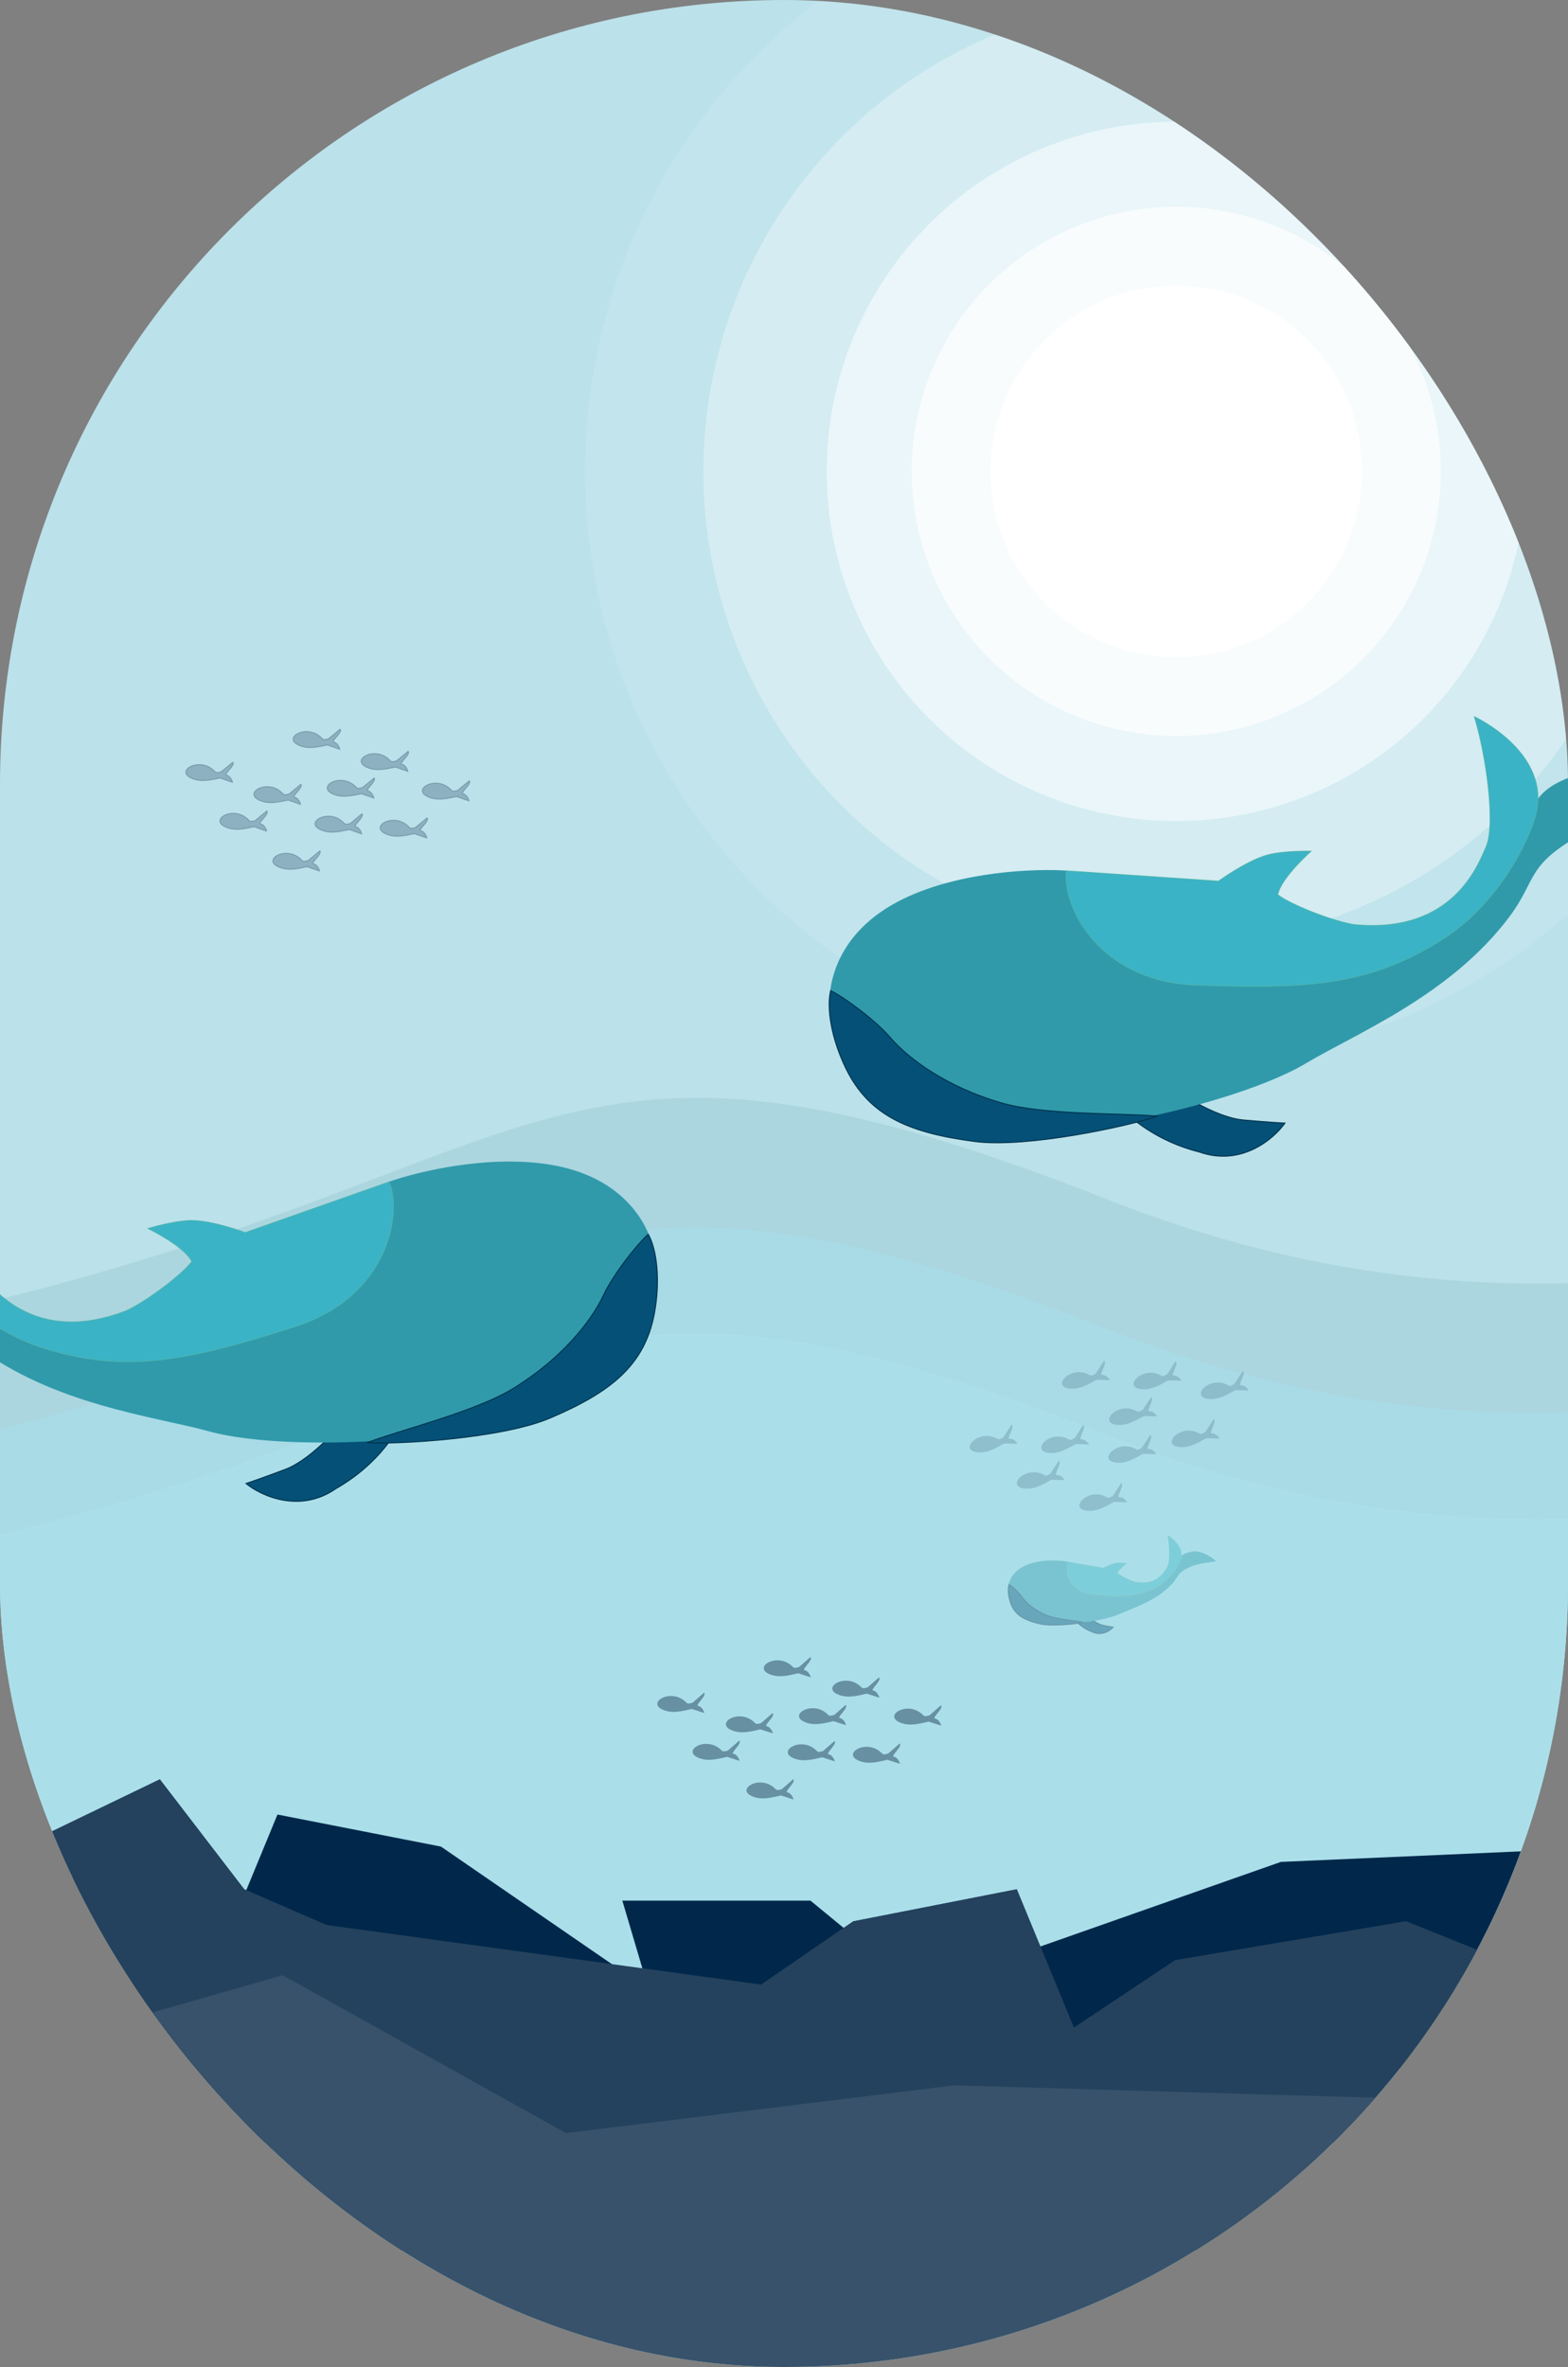 <svg width="1630" height="2460" viewBox="0 0 1630 2460" fill="none" xmlns="http://www.w3.org/2000/svg">
<rect x="0" y="0" width="1630" height="2460" fill="#808080" stroke="none"/>
<g clip-path="url(#clip0_939_2774)">
<rect width="1630" height="2460" rx="815" fill="#BBE1EA"/>
<path opacity="0.5" d="M-106.465 1374.8C-665.693 1494.14 -768.754 1189.07 -750.38 1021.62H-765.414L-968.359 1482.29L-244.268 2138.2L1687.48 2100.91L2291.3 1515.2L2186.07 1159.82C2044.09 1268.78 1638.87 1438.86 1153.8 1247.57C547.471 1008.46 592.571 1225.63 -106.465 1374.8Z" fill="#9DCDD7"/>
<path opacity="0.5" d="M-106.465 1509.43C-665.693 1628.76 -768.754 1323.7 -750.38 1156.25H-765.414L-968.359 1616.92L-244.268 2272.83L1687.48 2235.53L2291.3 1649.82L2186.07 1294.45C2044.09 1403.4 1638.87 1573.48 1153.8 1382.2C547.471 1143.09 592.571 1360.26 -106.465 1509.43Z" fill="#A6E1ED"/>
<path opacity="0.51" d="M-106.465 1619.62C-665.693 1738.96 -768.754 1433.89 -750.38 1266.44H-765.414L-968.359 1727.11L-244.268 2383.02L1687.48 2345.72L2291.3 1760.02L2186.07 1404.64C2044.09 1513.59 1638.87 1683.68 1153.8 1492.39C547.471 1253.28 592.571 1470.45 -106.465 1619.62Z" fill="#ACE3EE"/>
<path d="M1841.75 1702.32L1971.97 1868.06L2010.44 1885.82V2149.22H-665.035V1702.32H-573.287L-327.64 2004.2L-116.252 1919.14L123.86 1959.61L229.078 2029.75L288.432 1885.82L458.4 1919.14L674.231 2067.53L646.954 1975.32H842.548L954.727 2067.53L1331.53 1935.05L1693.96 1919.14L1841.75 1702.32Z" fill="#01284B"/>
<path d="M-496.338 1779.98L-626.56 1945.72L-665.035 1963.48V2226.88H2010.44V1779.98H1918.7L1673.05 2081.86L1461.66 1996.8L1221.55 2037.27L1116.33 2107.42L1056.98 1963.48L887.009 1996.8L671.177 2145.19L253.841 1963.48L166.145 1849.23L4.098 1927.39L-327.622 2017L-361.938 1816.82L-496.338 1779.98Z" fill="#24425D"/>
<path d="M-496.338 1779.98L-626.56 1945.72L-665.035 1963.48V2226.88H2010.44V1779.98H1918.7L1673.05 2081.86L1461.66 1996.8L1221.55 2037.27L1116.33 2107.42L1056.98 1963.48L887.009 1996.8L671.177 2145.19L253.841 1963.48L166.145 1849.23L4.098 1927.39L-327.622 2017L-361.938 1816.82L-496.338 1779.98Z" fill="#24425D"/>
<path d="M-496.338 1891.31L-626.56 2057.05L-665.035 2074.8V2338.21H2010.44V1891.31H1918.7L1673.05 2193.19L992.341 2163.59L876.916 2074.8L293.875 1994.89L104.461 2074.8L-253.651 1891.31H-496.338Z" fill="#24425D" stroke="#24425D"/>
<path d="M-496.338 1982.54L-626.56 2094.97L-665.035 2107.02V2285.69L727.286 2726.51L2010.44 2285.69V1982.54H1918.7L1673.05 2187.32L992.341 2167.25L588.304 2216.9L293.875 2052.81L104.461 2107.02L-253.651 1982.54H-496.338Z" fill="#37526A"/>
<circle cx="1222.8" cy="489.895" r="614.694" fill="white" fill-opacity="0.1"/>
<circle cx="1222.8" cy="489.895" r="491.655" fill="white" fill-opacity="0.3"/>
<circle cx="1222.8" cy="489.895" r="363.489" fill="white" fill-opacity="0.5"/>
<circle cx="1222.8" cy="489.895" r="275.016" fill="white" fill-opacity="0.7"/>
<circle cx="1222.8" cy="489.895" r="193.04" fill="white"/>
<g opacity="0.4">
<path d="M1146.97 1689.27C1141.19 1688.13 1133.74 1682.51 1130.74 1679.84L1117.08 1682.67C1118.88 1685.54 1125.06 1692.22 1135.37 1696C1145.26 1700.71 1154.01 1694.71 1157.15 1691.12C1156.16 1690.98 1152.75 1690.4 1146.97 1689.27Z" fill="#055077" stroke="#00314A"/>
<path d="M1110.1 1623.52L1139 1638.28L1159.63 1648.98L1202.95 1644.8C1208.66 1638.59 1220.87 1625.47 1224.01 1622.66C1227.93 1619.14 1227.28 1615.5 1238.97 1613.08C1248.33 1611.14 1261.08 1619.75 1263.17 1622.37C1262.42 1622.61 1246.53 1624.2 1239.79 1626.89C1222.56 1633.77 1225.88 1637.33 1217.54 1646.29C1200.98 1664.08 1176.43 1671.02 1163.88 1676.85C1151.33 1682.68 1120.63 1688.48 1087.18 1687.04C1053.73 1685.59 1048.61 1655.72 1048.45 1651.31C1048.3 1646.91 1050.88 1632.76 1069.36 1626.14C1084.13 1620.84 1102.68 1622.18 1110.1 1623.52Z" fill="#309AAA" stroke="#309AAA"/>
<path d="M1062.39 1659.77C1059.16 1655.07 1052.23 1648.76 1048.98 1646.7C1047.53 1650.62 1047.8 1658.28 1050.68 1666.22C1055.18 1678.6 1064.72 1683.74 1080.43 1687.53C1093 1690.56 1118.76 1687.79 1125.99 1686.08C1117.25 1684.32 1098.22 1682.94 1087.96 1678.73C1075.12 1673.47 1066.43 1665.64 1062.39 1659.77Z" fill="#055077" stroke="#00314A"/>
<path d="M1170.6 1625.03C1170.6 1625.03 1162.62 1630.68 1161.31 1634.82C1163.87 1637.44 1173.95 1642.74 1179.32 1644.19C1203.4 1649.16 1211.37 1632.73 1213.79 1628.57C1216.89 1623.26 1216.15 1605.44 1214.35 1596.3C1214.35 1596.3 1232.46 1607.12 1226.74 1622.15C1224.46 1628.14 1215.36 1642.76 1200.78 1650.02C1182.55 1659.09 1162.26 1660.66 1133.1 1656.32C1109.78 1652.85 1108.07 1632.21 1110.03 1623.46L1147.16 1629.98C1147.16 1629.98 1154.59 1625.67 1159.89 1624.83C1164.02 1624.17 1170.6 1625.03 1170.6 1625.03Z" fill="#3AB3C6" stroke="#49B3B1"/>
</g>
<path d="M1213.45 1428.08L1222.01 1414.82C1226.14 1416.69 1216.11 1430.27 1220.15 1429.65C1223.39 1429.14 1227.35 1433.09 1228.12 1434.98L1214.46 1434.55C1205.89 1439.2 1195.84 1445.74 1184.35 1443.4C1169.38 1440.37 1185.45 1422.21 1202.67 1427.72C1209.21 1429.81 1207.2 1431.92 1213.45 1428.08Z" fill="#24425D" fill-opacity="0.2"/>
<path d="M1117.38 1494.34L1125.94 1481.07C1130.07 1482.94 1120.04 1496.53 1124.08 1495.9C1127.32 1495.4 1131.28 1499.35 1132.05 1501.23L1118.39 1500.81C1109.82 1505.46 1099.77 1511.99 1088.28 1509.66C1073.31 1506.62 1089.38 1488.47 1106.6 1493.98C1113.14 1496.07 1111.13 1498.18 1117.38 1494.34Z" fill="#24425D" fill-opacity="0.2"/>
<path d="M1188.1 1465.14L1196.65 1451.88C1200.79 1453.75 1190.75 1467.33 1194.8 1466.71C1198.03 1466.2 1201.99 1470.15 1202.77 1472.04L1189.1 1471.61C1180.54 1476.26 1170.48 1482.8 1158.99 1480.46C1144.02 1477.43 1160.09 1459.27 1177.31 1464.78C1183.85 1466.87 1181.84 1468.98 1188.1 1465.14Z" fill="#24425D" fill-opacity="0.2"/>
<path d="M1092.03 1531.4L1100.58 1518.13C1104.72 1520 1094.68 1533.59 1098.73 1532.96C1101.96 1532.46 1105.92 1536.41 1106.7 1538.29L1093.03 1537.87C1084.47 1542.52 1074.41 1549.05 1062.92 1546.72C1047.95 1543.68 1064.02 1525.53 1081.24 1531.04C1087.78 1533.13 1085.77 1535.24 1092.03 1531.4Z" fill="#24425D" fill-opacity="0.2"/>
<path d="M1253.08 1488.19L1261.63 1474.92C1265.77 1476.79 1255.73 1490.38 1259.78 1489.75C1263.02 1489.25 1266.97 1493.2 1267.75 1495.08L1254.08 1494.66C1245.52 1499.31 1235.46 1505.84 1223.98 1503.51C1209.01 1500.47 1225.07 1482.31 1242.29 1487.82C1248.83 1489.92 1246.82 1492.03 1253.08 1488.19Z" fill="#24425D" fill-opacity="0.2"/>
<path d="M1157.01 1554.44L1165.56 1541.18C1169.7 1543.05 1159.66 1556.64 1163.71 1556.01C1166.95 1555.51 1170.9 1559.46 1171.68 1561.34L1158.01 1560.92C1149.45 1565.56 1139.39 1572.1 1127.91 1569.77C1112.94 1566.73 1129 1548.57 1146.22 1554.08C1152.76 1556.18 1150.75 1558.29 1157.01 1554.44Z" fill="#24425D" fill-opacity="0.2"/>
<path d="M1283.3 1438.22L1291.85 1424.96C1295.99 1426.83 1285.95 1440.41 1290 1439.79C1293.24 1439.28 1297.2 1443.23 1297.97 1445.12L1284.31 1444.69C1275.74 1449.34 1265.69 1455.88 1254.2 1453.54C1239.23 1450.51 1255.3 1432.35 1272.51 1437.86C1279.06 1439.95 1277.04 1442.06 1283.3 1438.22Z" fill="#24425D" fill-opacity="0.2"/>
<path d="M1187.23 1504.48L1195.78 1491.21C1199.92 1493.08 1189.88 1506.67 1193.93 1506.04C1197.17 1505.54 1201.13 1509.49 1201.9 1511.37L1188.24 1510.95C1179.67 1515.6 1169.62 1522.13 1158.13 1519.8C1143.16 1516.76 1159.23 1498.61 1176.44 1504.12C1182.98 1506.21 1180.97 1508.32 1187.23 1504.48Z" fill="#24425D" fill-opacity="0.2"/>
<path d="M1139.1 1427.46L1147.65 1414.2C1151.79 1416.07 1141.75 1429.66 1145.8 1429.03C1149.04 1428.53 1152.99 1432.48 1153.77 1434.36L1140.1 1433.94C1131.54 1438.58 1121.49 1445.12 1110 1442.79C1095.03 1439.75 1111.1 1421.59 1128.31 1427.1C1134.85 1429.19 1132.84 1431.31 1139.1 1427.46Z" fill="#24425D" fill-opacity="0.2"/>
<path d="M1043.03 1493.72L1051.58 1480.46C1055.72 1482.33 1045.68 1495.91 1049.73 1495.29C1052.97 1494.78 1056.92 1498.73 1057.7 1500.62L1044.03 1500.19C1035.47 1504.84 1025.42 1511.38 1013.93 1509.04C998.957 1506.01 1015.03 1487.85 1032.24 1493.36C1038.78 1495.45 1036.77 1497.56 1043.03 1493.72Z" fill="#24425D" fill-opacity="0.2"/>
<path d="M901.88 1753.69L913.768 1743.31C917.226 1746.26 903.822 1756.54 907.885 1757.05C911.135 1757.47 913.845 1762.36 914.069 1764.38L901.053 1760.19C891.539 1762.29 880.068 1765.79 869.673 1760.37C856.128 1753.31 876.593 1740.3 891.614 1750.36C897.32 1754.18 894.804 1755.66 901.88 1753.69Z" fill="#24425D" fill-opacity="0.5"/>
<path d="M791.227 1790.78L803.116 1780.4C806.574 1783.35 793.17 1793.63 797.233 1794.14C800.482 1794.56 803.192 1799.45 803.417 1801.47L790.401 1797.28C780.887 1799.38 769.415 1802.88 759.021 1797.46C745.476 1790.4 765.941 1777.39 780.961 1787.45C786.668 1791.27 784.152 1792.75 791.227 1790.78Z" fill="#24425D" fill-opacity="0.5"/>
<path d="M867.258 1782.29L879.147 1771.91C882.605 1774.85 869.201 1785.13 873.264 1785.65C876.514 1786.06 879.223 1790.95 879.448 1792.98L866.432 1788.79C856.918 1790.89 845.447 1794.39 835.052 1788.97C821.507 1781.9 841.972 1768.9 856.993 1778.96C862.699 1782.78 860.183 1784.25 867.258 1782.29Z" fill="#24425D" fill-opacity="0.5"/>
<path d="M756.606 1819.38L768.494 1809C771.953 1811.94 758.549 1822.23 762.611 1822.74C765.861 1823.15 768.571 1828.04 768.795 1830.07L755.78 1825.88C746.266 1827.98 734.794 1831.48 724.4 1826.06C710.855 1819 731.32 1805.99 746.34 1816.05C752.047 1819.87 749.531 1821.34 756.606 1819.38Z" fill="#24425D" fill-opacity="0.5"/>
<path d="M923.327 1822.42L935.215 1812.04C938.674 1814.98 925.27 1825.26 929.332 1825.78C932.582 1826.19 935.292 1831.08 935.516 1833.1L922.501 1828.92C912.986 1831.01 901.515 1834.51 891.12 1829.09C877.575 1822.03 898.041 1809.03 913.061 1819.09C918.767 1822.91 916.251 1824.38 923.327 1822.42Z" fill="#24425D" fill-opacity="0.5"/>
<path d="M812.674 1859.51L824.563 1849.13C828.021 1852.07 814.617 1862.35 818.68 1862.87C821.93 1863.28 824.639 1868.17 824.864 1870.19L811.848 1866.01C802.334 1868.1 790.863 1871.6 780.468 1866.18C766.923 1859.12 787.388 1846.12 802.409 1856.18C808.115 1860 805.599 1861.47 812.674 1859.51Z" fill="#24425D" fill-opacity="0.5"/>
<path d="M966.194 1782.76L978.082 1772.38C981.541 1775.33 968.137 1785.61 972.199 1786.12C975.449 1786.54 978.159 1791.43 978.383 1793.45L965.368 1789.26C955.854 1791.36 944.382 1794.86 933.988 1789.44C920.443 1782.38 940.908 1769.37 955.928 1779.43C961.635 1783.25 959.119 1784.73 966.194 1782.76Z" fill="#24425D" fill-opacity="0.5"/>
<path d="M855.542 1819.85L867.43 1809.47C870.889 1812.42 857.485 1822.7 861.547 1823.21C864.797 1823.63 867.507 1828.52 867.731 1830.54L854.715 1826.35C845.201 1828.45 833.73 1831.95 823.335 1826.53C809.79 1819.47 830.256 1806.46 845.276 1816.52C850.982 1820.34 848.466 1821.82 855.542 1819.85Z" fill="#24425D" fill-opacity="0.5"/>
<path d="M830.6 1732.53L842.489 1722.15C845.947 1725.09 832.543 1735.37 836.606 1735.89C839.856 1736.3 842.565 1741.19 842.79 1743.21L829.774 1739.03C820.26 1741.12 808.788 1744.62 798.394 1739.2C784.849 1732.14 805.314 1719.14 820.335 1729.2C826.041 1733.02 823.525 1734.49 830.6 1732.53Z" fill="#24425D" fill-opacity="0.5"/>
<path d="M719.948 1769.62L731.836 1759.24C735.295 1762.18 721.891 1772.46 725.953 1772.98C729.203 1773.39 731.913 1778.28 732.137 1780.31L719.122 1776.12C709.607 1778.21 698.136 1781.71 687.741 1776.29C674.197 1769.23 694.662 1756.23 709.682 1766.29C715.389 1770.11 712.872 1771.58 719.948 1769.62Z" fill="#24425D" fill-opacity="0.5"/>
<path d="M296.663 1527.06C319.855 1518.36 346.878 1489.87 357.49 1476.71L416.129 1479.05C410.642 1492.19 389.623 1524.17 349.449 1546.97C311.679 1573.39 271.216 1554.53 255.705 1541.79C259.694 1540.51 273.47 1535.76 296.663 1527.06Z" fill="#055077" stroke="#00314A"/>
<path d="M404.233 1228.76L294.521 1309.97L216.304 1368.63L33.654 1381.2C5.662 1359.38 -54.063 1313.36 -69.03 1303.86C-87.739 1291.98 -87.553 1276.43 -137.754 1274.45C-177.915 1272.87 -224.866 1317.39 -231.736 1329.72C-228.48 1330.21 -161.422 1325.82 -131.6 1332.33C-55.359 1348.99 -66.667 1366.02 -25.869 1397.45C55.128 1459.84 161.809 1471.68 217.914 1487.22C274.018 1502.75 405.436 1505.6 543.232 1476.51C681.028 1447.42 681.656 1319.89 679.262 1301.51C676.868 1283.12 656.37 1226.2 575.133 1211.48C510.144 1199.7 434.121 1218.09 404.233 1228.76Z" fill="#309AAA" stroke="#309AAA"/>
<path d="M627.261 1346.24C637.431 1324.52 661.822 1293.51 673.87 1282.73C682.609 1298 686.774 1329.99 680.297 1364.9C670.187 1419.4 634.152 1447.34 571.565 1473.9C521.495 1495.14 412.7 1501.47 381.535 1499.33C416.568 1486.01 494.584 1467.14 534.277 1442.57C583.893 1411.86 614.55 1373.38 627.261 1346.24Z" fill="#055077" stroke="#00314A"/>
<path d="M154.232 1276.83C154.232 1276.83 191.264 1294.75 199.56 1311.01C190.725 1323.65 152.556 1352.64 131.27 1362.37C34.779 1399.6 -9.642 1336.94 -22.557 1321.36C-39.069 1301.44 -48.328 1226.98 -47.17 1187.8C-47.17 1187.8 -114.853 1245.24 -80.733 1303.66C-67.131 1326.94 -19.268 1381.32 46.265 1401.36C128.181 1426.41 189.553 1416.51 307.556 1378.36C401.959 1347.84 418.673 1263.44 404.509 1228.46L254.917 1281.16C254.917 1281.16 221.093 1268.4 198.532 1268.57C180.934 1268.71 154.232 1276.83 154.232 1276.83Z" fill="#3AB3C6" stroke="#49B3B1"/>
<path d="M1292.38 1163.99C1267.7 1161.81 1234.04 1141.6 1220.29 1131.76L1164.42 1149.71C1173.22 1160.9 1202.03 1186.09 1246.85 1197.31C1290.31 1212.64 1324.25 1183.64 1335.78 1167.22C1331.59 1167.05 1317.05 1166.16 1292.38 1163.99Z" fill="#055077" stroke="#00314A"/>
<path d="M1108.88 905.368L1236.33 954.245L1327.39 989.825L1506.74 953.045C1527.87 924.53 1573.1 864.208 1584.98 851.044C1599.82 834.588 1595.48 819.655 1643.32 804.314C1681.59 792.042 1738.75 822.365 1748.67 832.407C1745.66 833.751 1679.88 847.468 1652.89 861.728C1583.89 898.186 1599.34 911.571 1568.44 952.772C1507.1 1034.57 1407.49 1074.53 1357.59 1104.52C1307.69 1134.51 1181.83 1172.43 1041.27 1181.29C900.72 1190.14 865.978 1067.44 863.363 1049.08C860.748 1030.73 865.26 970.393 939.592 934.466C999.058 905.724 1077.23 903.092 1108.88 905.368Z" fill="#309AAA" stroke="#309AAA"/>
<path d="M925.438 1078.26C909.827 1060.06 878.026 1036.71 863.53 1029.54C859.199 1046.6 863.748 1078.53 879.333 1110.44C903.663 1160.24 945.862 1177.51 1013.27 1186.35C1067.2 1193.42 1173.72 1170.39 1203.18 1159.99C1165.86 1156.54 1085.64 1159.24 1040.82 1146.19C984.791 1129.88 944.952 1101.01 925.438 1078.26Z" fill="#055077" stroke="#00314A"/>
<path d="M1362.63 884.762C1362.63 884.762 1331.74 911.947 1328.1 929.826C1340 939.645 1384.53 957.356 1407.65 961.033C1510.58 971.076 1536.61 898.816 1544.88 880.344C1555.46 856.728 1544.45 782.507 1532.85 745.075C1532.85 745.075 1613.44 782.3 1596.2 847.715C1589.33 873.793 1557.76 938.996 1499.99 975.846C1427.77 1021.91 1365.98 1028.8 1242.08 1023.63C1142.95 1019.5 1104.25 942.653 1108.53 905.151L1266.77 915.884C1266.77 915.884 1295.95 894.539 1317.73 888.665C1334.72 884.084 1362.63 884.762 1362.63 884.762Z" fill="#3AB3C6" stroke="#49B3B1"/>
<path d="M412.101 790.79L424.245 780.711C427.629 783.739 413.972 793.681 418.02 794.299C421.259 794.793 423.846 799.749 424.02 801.778L411.113 797.268C401.549 799.123 389.994 802.336 379.738 796.659C366.374 789.261 387.157 776.773 401.922 787.204C407.531 791.166 404.979 792.576 412.101 790.79Z" fill="#24425D" fill-opacity="0.3" stroke="#24425D" stroke-opacity="0.3"/>
<path d="M300.558 825.105L312.702 815.026C316.086 818.054 302.429 827.996 306.478 828.614C309.716 829.108 312.303 834.064 312.477 836.093L299.57 831.583C290.006 833.438 278.451 836.651 268.195 830.974C254.831 823.576 275.614 811.088 290.379 821.519C295.988 825.481 293.436 826.891 300.558 825.105Z" fill="#24425D" fill-opacity="0.3" stroke="#24425D" stroke-opacity="0.3"/>
<path d="M376.775 818.515L388.919 808.436C392.303 811.463 378.646 821.406 382.694 822.023C385.933 822.518 388.52 827.473 388.693 829.502L375.786 824.993C366.223 826.848 354.668 830.06 344.412 824.383C331.047 816.985 351.831 804.497 366.596 814.928C372.205 818.891 369.652 820.3 376.775 818.515Z" fill="#24425D" fill-opacity="0.3" stroke="#24425D" stroke-opacity="0.3"/>
<path d="M265.232 852.829L277.376 842.751C280.76 845.778 267.103 855.721 271.151 856.338C274.39 856.832 276.977 861.788 277.15 863.817L264.243 859.307C254.68 861.163 243.125 864.375 232.869 858.698C219.504 851.3 240.288 838.812 255.053 849.243C260.662 853.206 258.11 854.615 265.232 852.829Z" fill="#24425D" fill-opacity="0.3" stroke="#24425D" stroke-opacity="0.3"/>
<path d="M431.824 860.029L443.968 849.95C447.352 852.978 433.695 862.92 437.743 863.538C440.982 864.032 443.569 868.988 443.742 871.016L430.835 866.507C421.272 868.362 409.716 871.575 399.461 865.897C386.096 858.499 406.88 846.011 421.644 856.442C427.253 860.405 424.701 861.814 431.824 860.029Z" fill="#24425D" fill-opacity="0.3" stroke="#24425D" stroke-opacity="0.3"/>
<path d="M320.281 894.343L332.425 884.265C335.809 887.292 322.152 897.235 326.2 897.852C329.439 898.346 332.026 903.302 332.199 905.331L319.292 900.821C309.729 902.677 298.173 905.889 287.918 900.212C274.553 892.814 295.337 880.326 310.101 890.757C315.711 894.72 313.158 896.129 320.281 894.343Z" fill="#24425D" fill-opacity="0.3" stroke="#24425D" stroke-opacity="0.3"/>
<path d="M475.669 821.457L487.813 811.379C491.197 814.406 477.541 824.349 481.589 824.966C484.827 825.461 487.414 830.416 487.588 832.445L474.681 827.936C465.117 829.791 453.562 833.003 443.306 827.326C429.942 819.928 450.726 807.44 465.49 817.871C471.099 821.834 468.547 823.243 475.669 821.457Z" fill="#24425D" fill-opacity="0.3" stroke="#24425D" stroke-opacity="0.3"/>
<path d="M364.126 855.772L376.27 845.693C379.654 848.721 365.998 858.664 370.046 859.281C373.284 859.775 375.871 864.731 376.045 866.76L363.138 862.25C353.574 864.106 342.019 867.318 331.763 861.641C318.399 854.243 339.183 841.755 353.947 852.186C359.556 856.149 357.004 857.558 364.126 855.772Z" fill="#24425D" fill-opacity="0.3" stroke="#24425D" stroke-opacity="0.3"/>
<path d="M341.372 767.851L353.516 757.772C356.9 760.8 343.244 770.743 347.292 771.36C350.531 771.854 353.117 776.81 353.291 778.839L340.384 774.329C330.821 776.185 319.265 779.397 309.009 773.72C295.645 766.322 316.429 753.834 331.193 764.265C336.802 768.228 334.25 769.637 341.372 767.851Z" fill="#24425D" fill-opacity="0.3" stroke="#24425D" stroke-opacity="0.3"/>
<path d="M229.828 802.166L241.971 792.087C245.355 795.115 231.699 805.057 235.747 805.675C238.986 806.169 241.572 811.125 241.746 813.154L228.839 808.644C219.276 810.499 207.72 813.712 197.464 808.035C184.1 800.637 204.884 788.149 219.648 798.58C225.257 802.542 222.705 803.952 229.828 802.166Z" fill="#24425D" fill-opacity="0.3" stroke="#24425D" stroke-opacity="0.3"/>
</g>
<defs>
<clipPath id="clip0_939_2774">
<rect width="1630" height="2460" rx="815" fill="white"/>
</clipPath>
</defs>
</svg>
